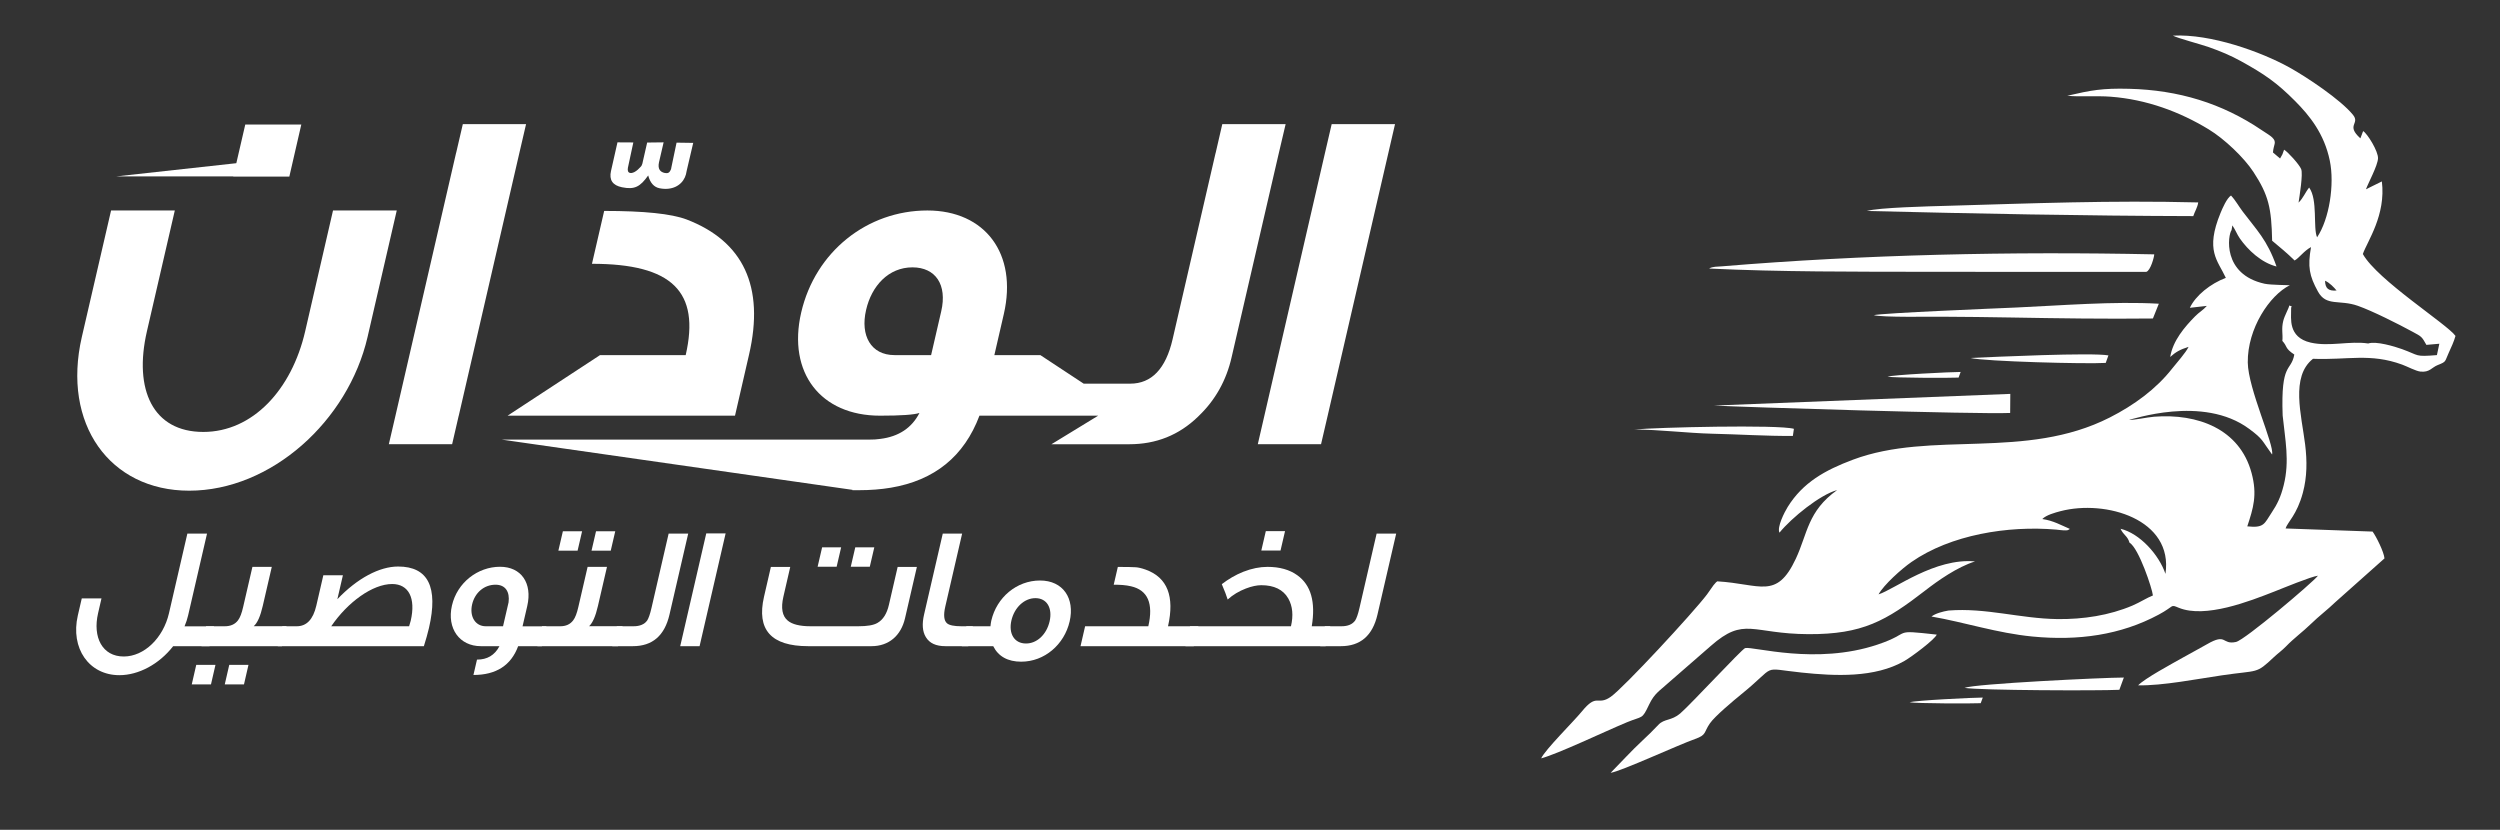 <?xml version="1.0" encoding="utf-8"?>
<!-- Generator: Adobe Illustrator 27.0.0, SVG Export Plug-In . SVG Version: 6.00 Build 0)  -->
<svg version="1.1" id="Layer_1" xmlns="http://www.w3.org/2000/svg" xmlns:xlink="http://www.w3.org/1999/xlink" x="0px" y="0px"
	 viewBox="0 0 5059.8 1679.5" style="enable-background:new 0 0 5059.8 1679.5;" xml:space="preserve">
<rect x="0" y="0" width="5059.8" height="1679.5" fill="#333333" stroke="none"/>
<style type="text/css">
	.st0{fill:#FFFFFF;}
	.st1{fill-rule:evenodd;clip-rule:evenodd;fill:#FFFFFF;}
</style>
<g>
	<g>
		<g>
			<path class="st0" d="M674,426l-56.3,244.3c-27.4,118.9-106.6,203.9-206.3,203.9c-101.6,0-141.4-85.1-114-203.9L353.8,426h-129
				l-59.2,256.1c-40.5,175.7,56.3,311,217.3,311c165.6,0,321.6-140.8,361-311L803,426H674z"/>
			<polygon class="st0" points="1064.7,251.3 936.7,251.3 923.3,309 923.2,309 800.4,841.3 787,899 915.1,899 928.4,841.3 
				928.5,841.3 1051.3,309 			"/>
			<polygon class="st0" points="2695.2,251.3 2681.8,309 2559,841.3 2545.7,899 2673.7,899 2687.1,841.3 2823.4,251.3 			"/>
			<path class="st0" d="M2602,251.3h-128.2l-13.5,58.6h-0.1l-87,376.9c-13.7,59.5-42.6,89.7-85.7,89.7h-94.2l-87.7-57.8h-93.1
				l19.2-83.3c28-121.7-37.7-209.4-154.8-209.4c-121.7,0-226.9,83.3-255.4,206.7c-28,121.7,39.5,208.6,159.6,208.6
				c43,0,68.9-1.9,79.8-5.5c-15.4,30.1-41.8,47.9-79.4,52.5c-6.8,1.1-14.2,1.4-21.8,1.4h-11l0,0h-733.5l710.1,101.7l-0.2,0.7h5.2
				l0.4,0.1l0-0.1h8.1c22.8,0,44.2-1.7,64-5c88.7-14.9,148.6-63.6,179.5-145.8h240.3l-94.6,57.8h157.6c54.1,0,100.4-18.3,139.1-55.8
				c0.6-0.6,1.3-1.2,1.9-1.9c32.9-31.6,55.4-71.2,66.2-118.9l95.4-412.5L2602,251.3z M1905,629.9l-20.5,88.8h-74.1
				c-47.6,0-69.6-39.4-57.5-91.4c11.1-48.6,45.3-86.2,93.9-86.2C1893.4,541.2,1917.4,576,1905,629.9z"/>
			<path class="st0" d="M1258.9,379c25.7,5.3,36.9-1.2,53-23.9c3.9,14.9,11.6,23.6,22.9,25.9c25.1,5,43.8-5.4,51.3-22
				c1.7-3.6,2.9-8,3.7-13.4l13.2-56.4l-33.7-0.5l-10.6,50.6c0.1,1.6-0.8,3.7-1.6,5.3c-2.3,5-5.6,6.7-11.6,5.5
				c-9.1-1.9-14.7-7.8-11.8-21.4l9.4-40.6l-33.3,0.4l-9.1,39.9c-0.2,2.4-1.6,5.3-2.5,7.4c0.4-0.7-12.4,16.3-23,14.2
				c-3.8-0.7-5.5-4.3-4.4-10.4l11-51.3l-32.1-0.2l-13.1,58C1232.5,364.2,1239.9,375.2,1258.9,379z"/>
			<path class="st0" d="M1387.8,718.7h-173.4l-187.1,122.6h460.3l28.4-123.5c32-138.1-11.9-229.6-126.1-273.5
				c-31.1-11.8-86.6-17.4-167.1-17.4l-24.7,107C1360.8,533.9,1417.2,590.6,1387.8,718.7z"/>
			<polygon class="st0" points="472.2,357 472.1,357.4 585.6,357.4 609.8,252.1 496.4,252.1 478.3,330.3 235.3,357 			"/>
		</g>
	</g>
	<g>
		<path class="st0" d="M424,1307.8h-73.5c-28.6,36.7-70.1,58.7-108.9,58.7c-61.5,0-99.4-54.4-84.1-120.8l8-34.6h39.9l-6.9,30
			c-11.3,48.8,8.7,87.6,51.9,87.6c41.7,0,80.1-37.8,91.6-87.6l37.2-161.1H419l-38.3,165.7c-1.7,7.4-4.1,14.5-7.2,21.9h59.7
			L424,1307.8z"/>
		<path class="st0" d="M427,1385.2h-38.9l9.1-39.6h38.9L427,1385.2z M570.7,1307.8H407.8l9.3-40.3h37.8c11.7,0,20.7-3.9,26.8-12
			c4.1-5.3,7.6-14.5,10.4-26.9l18.8-81.3h39.2l-18.3,79.1c-4.8,20.8-10.7,34.3-18.3,41H580L570.7,1307.8z M493.8,1385.2h-38.9
			l9.1-39.6h38.9L493.8,1385.2z"/>
		<path class="st0" d="M857.9,1307.8H562.2l9.3-40.3h29c20.1,0,33.2-13.8,39.7-41.7l14.2-61.5h39.6l-11.2,48.4
			c40.5-42.4,85.2-66.1,123-66.1c60.8,0,81.5,41.7,62.4,124.4C865.5,1282.7,862,1294.7,857.9,1307.8z M828,1267.5l3.3-11.3
			c10.5-45.6-4.1-74.2-37.6-74.2c-39.6,0-90.1,36.7-123.3,85.5H828z"/>
		<path class="st0" d="M1096.8,1307.8h-48.1c-14.3,38.9-44.6,58.3-90.5,58.3l7.2-31.1c20.5,0,35.5-8.5,45.5-27.2h-37.8
			c-42.8,0-69.1-35.7-58.4-82.3s52.4-78.4,97.3-78.4c43.1,0,65.8,33.2,55.1,79.5l-9.5,41h48.4L1096.8,1307.8z M1018.1,1267.5
			l11.2-48.4c2.7-20.9-5.9-35.7-26.4-35.7c-23.3,0-41.9,16.3-47.4,39.9c-5.6,24.4,6.4,44.2,27.6,44.2H1018.1z"/>
		<path class="st0" d="M1250.9,1307.8h-163.2l9.3-40.3h36.7c11.7,0,20.3-3.9,26.4-12c4.1-5.3,7.6-14.5,10.4-26.9l18.8-81.3h39.2
			l-18.3,79.1c-4.8,20.8-10.7,34.3-17.9,41h67.8L1250.9,1307.8z M1169,1114.5h-38.9l9.1-39.2h38.9L1169,1114.5z M1236.1,1114.5
			h-38.9l9.1-39.2h38.9L1236.1,1114.5z"/>
		<path class="st0" d="M1355,1243.8c-9.9,42.8-34.6,64-74.1,64h-41.7l9.3-40.3h33.6c13.1,0,22.1-3.9,27.8-11.7
			c2.7-4.2,5.8-12.7,8.7-25.4l34.7-150.5h39.6L1355,1243.8z"/>
		<path class="st0" d="M1415.9,1307.8h-39.2l52.7-228.2h39.2L1415.9,1307.8z"/>
		<path class="st0" d="M1855.7,1147.4l-24,103.9c-8.2,35.3-32.8,56.5-67.8,56.5h-128.3c-74.9,0-104.7-33.2-89.3-100l13.9-60.4h39.2
			l-13.9,60.4c-5.3,23-2.3,39.2,9,48.4c8.9,7.4,24.2,11.3,45.8,11.3h96.8c18,0,30.9-2.1,38.7-6.7c11.4-6.4,19.2-18.7,23.3-36.7
			l17.7-76.7H1855.7z M1693.3,1147h-38.5l9.1-39.2h38.5L1693.3,1147z M1760.4,1147h-38.5l9.1-39.2h38.5L1760.4,1147z"/>
		<path class="st0" d="M1959.7,1307.8h-46.3c-19.1,0-32.2-6-39.6-18.4c-6.9-11.3-8-26.5-3.5-45.9l37.8-163.6h39.2l-34.1,147.7
			c-4,17.3-2.7,28.6,3.5,33.9c4.4,3.9,14.2,6,29,6h23.3L1959.7,1307.8z"/>
		<path class="st0" d="M2164.9,1257.6c-10.8,47-51,81.6-98,81.6c-27.2,0-46.3-10.6-56.7-31.4h-63.6l9.3-40.3h48.8l0.1-1.8
			c0.4-3.2,0.8-6.4,1.5-9.5c10.9-47.3,51.6-81.3,98.6-81.3C2151.8,1174.9,2175.6,1211.3,2164.9,1257.6z M2124.3,1257.6
			c6.2-26.9-5.4-47-28.7-47c-22.3,0-42.5,18.7-48.6,45.2c-6.1,26.5,5.8,46.6,29.5,46.6C2098.4,1302.5,2118.1,1284.5,2124.3,1257.6z"
			/>
		<path class="st0" d="M2416.2,1307.8h-229.3l9.3-40.3h127.9c10.7-46.3-1.1-73.1-35-80.9c-10.4-2.5-22.2-3.2-35-3.2l8.3-36
			c19.4,0,31.7,0.4,36.6,0.7c4.9,0.4,11.6,1.8,20.1,4.9c43.7,15.9,58.5,54.1,44.9,114.5h61.5L2416.2,1307.8z"/>
		<path class="st0" d="M2683,1307.8h-283.7l9.3-40.3h204.2c5.1-21.9,3.4-40.6-5.4-56.2c-10.3-18-28.8-26.9-54.6-26.9
			c-8.8,0-19.2,2.1-31.2,6.7c-13.9,5.3-26.3,12.7-36.9,22.3c-2.2-7.4-6.2-17.7-11.9-31.1c13.3-10.2,27.6-18.7,43.6-25.1
			c17.1-6.7,33.4-9.9,48.9-9.9c24.4,0,44.6,5.6,60.4,17c27.6,19.8,37.3,54.1,29.2,103.2h37.5L2683,1307.8z M2591.7,1114.2h-38.9
			l9.1-39.2h38.9L2591.7,1114.2z"/>
		<path class="st0" d="M2787.9,1243.8c-9.9,42.8-34.6,64-74.1,64h-41.7l9.3-40.3h33.6c13.1,0,22.1-3.9,27.8-11.7
			c2.7-4.2,5.8-12.7,8.7-25.4l34.7-150.5h39.6L2787.9,1243.8z"/>
	</g>
	<g>
		<path class="st1" d="M4261.8,734.5l5.5-15.2c-33.4-6.1-231.2,3-279.4,5.2C4017.2,731.6,4222.5,737,4261.8,734.5z"/>
		<path class="st1" d="M4343.9,550.2c8.4-2.2,16-29.7,16.1-35.4c-288.1-6.1-586.7,0.3-874.5,24.2c-9.8,0.8-19.1,0.2-26.5,4.5
			c143.1,6.9,296.6,6.4,440.2,6.6C4047.4,550.1,4195.6,550.5,4343.9,550.2z"/>
		<path class="st1" d="M4357.3,644.6l12-29.9c-92.2-5.2-197.5,3.6-288.9,7.7c-36,1.6-273.8,11.2-288,15.5
			c18.5,4.7,112.2,2.9,138.8,3.1c46.4,0.2,92.9,0.8,139.3,1.6C4165.4,644.3,4262.6,645.7,4357.3,644.6z"/>
		<path class="st1" d="M4068.4,835.8l0.3-38.6L3469,820.8C3525.3,823.9,4001.9,838.8,4068.4,835.8z"/>
		<path class="st1" d="M4449,409.7c-178.1-4.5-335,1.9-509.8,6.9c-32.4,0.9-137.7,3.4-160.7,10.4c220.6,5.4,439.3,9.8,660.5,10.4
			C4441.8,428.6,4447.7,419.7,4449,409.7z"/>
		<path class="st1" d="M4782.2,514.1c9.1-25.9,47-78.6,38.5-146.9l-32.2,15.9c4.9-13.4,23.6-47.5,24.4-62.4
			c0.8-14.4-21.7-50.5-30.1-55.4l-5.6,14.7c-30.1-27.2,0-29.1-14.9-47.5c-25.1-30.9-93.4-76.4-129.1-96.2
			c-57.4-31.6-158.4-68.1-235.4-64.2c8.7,5,56.7,17.6,72.8,23.3c23.7,8.4,43.9,16.8,65.1,28.5c47.6,26.3,72.4,43.4,109.5,80.7
			c29.2,29.4,58.8,65.8,70.1,120.4c10,48.2-1,118.5-25.7,155.3c-8.5-19.1,1.8-76.2-16.1-100.7c-8.3,10.4-11.5,20.7-21.4,30.5
			c2-13.5,9.3-57.9,5.3-67.8c-3.7-9.4-27.6-35.6-34.6-39.3c-0.9,2.4-2,6-3.3,9.2l-4.8,8.6l-14.4-12.2c0.9-16.3,8.8-20.4-1.6-30.5
			c-4-3.9-14.9-10.5-20.7-14.4c-80.9-54.9-169.1-81.5-268.9-84c-54.2-1.4-77.4,3-125.1,14.1c25.9,2.6,58.8-0.3,87.7,1.9
			c72.7,5.5,139.8,30.4,198.5,66.1c31.8,19.3,71.5,57.1,90.6,86.3c30.7,46.9,36.5,72.9,37.8,139.1c17.6,14.8,28.9,23.8,45.5,40
			c9.1-4.9,19-19.6,33.2-27.1c-7,40.1-3.5,58,14,89.9c16.9,30.9,43.4,15.7,80.9,29c29.1,10.2,82.3,37,110.9,52.6
			c17.8,9.6,18.3,9.4,27.7,26.4l26.2-2.3l-4.9,23c-45.7,3.7-34.3,1-70.9-12.2c-14.8-5.3-52.2-16.6-68.2-11.3
			c-37.2-5.7-78.7,6.9-116.5-1.8c-46.6-10.8-39-50.3-39.5-66.2c-0.4-12.2,5.3-4.9-3.7-8.9c-0.9,5.9-9.4,19.9-12.2,31.2
			c-4.1,16.7-0.4,26.2-1.8,40.5c10.8,11.6,4.3,14.5,24.2,27.6c-6.7,35.9-27.6,13.7-23.6,123.3c4.9,48.5,14.5,91.9,2.1,141.2
			c-6,24-12.9,38.2-24.7,55.9c-14.4,21.5-14.5,31.2-49,27.3c12.2-36.8,20.6-63.8,8.7-107.9c-24-89.5-109.5-120.8-197.1-114
			c-15.1,1.2-40.5,7.2-51.6,6.3c4.1,0.8,149.9-51.6,244.1,18.5c28.6,21.2,24.9,22.8,46.1,51.7c5-19-48.5-132.8-49.2-186.2
			c-0.8-68.8,44.2-136.1,85.1-156.4c-0.4-0.2-38.8-0.4-50.9-3c-86.7-19-74.3-99.2-67-108.6l1.6-9.5c5.9,8.3,9.2,17.9,15.2,26.5
			c16.3,23.3,43.3,48.9,74.2,56.7c-19.1-54.4-40.6-74.2-68.2-110.9c-8.4-11.1-15.5-24-23.9-32.8c-8.5,5.3-17.5,26.2-21.3,35.5
			c-31.3,76.3-5.8,95.3,10.8,131.2c-31,11.6-61.4,35.9-72.8,60.6l34.4-3.9c-8.2,9.2-15.3,12.5-23.5,20.8
			c-21.5,21.8-45.4,49.7-50.7,82.6c10.8-9.7,19.4-14.9,37.2-20.5c-5.8,12.2-23.7,31.8-33.2,43.9c-32.5,41.5-77,74-126.1,99
			c-171.4,87.1-360.3,25.7-520,85.5c-56.9,21.3-101.5,46.4-132.1,95.7c-6.4,10.4-22.1,40.9-16.6,52c24.4-30.2,82.8-77.3,116.7-86.2
			c-59.9,42.7-59.8,88.2-83.7,139.1c-39.1,83.4-71.6,50.7-158.9,45.6c-3.8,3-1.7,1.2-4.8,4.6c-0.6,0.6-2.1,2.5-2.7,3.1l-13.3,18.8
			c-27.8,36.9-168.9,189.2-194.8,207.2c-27.5,19.2-27.1-8.8-58.6,29.8c-16.5,20.2-74.2,77.1-82.2,94.8c34.9-9.5,128-54.1,173.4-73
			c32.8-13.6,30.2-4.7,45-35.8c11.1-23.3,21.2-27.6,38.9-43.9l85.9-74.8c68.4-60.1,82.6-24.4,197.9-23.9
			c109.4,0.5,156.8-26.9,236.4-88.5c25-19.4,64.3-47.3,100.6-58.7c-81.6-7.5-162.6,56.2-195.3,66.7c10.6-19.4,46.6-51.7,66.7-65.6
			c79.3-55.1,195-73.9,292.9-65.5c4,0.4,11.3,1.4,14.7,1.5c9.4,0.3,9-0.2,12.9-2.9c-17.1-7.2-33.6-16.9-55.8-20
			c8-8.2,26.1-13.1,37.2-16c91.1-23.6,228.5,16.3,212.1,127c-13.1-38.8-52-81.9-90.9-91.3c5.9,13.1,14.1,14.2,18.1,28.1
			c19,11.2,46.3,94.1,47.4,106.9c-12.5,4.9-25.9,13.8-41.3,20.4c-46.9,20-99.8,28-151.8,27.4c-75.8-1-144.7-23.3-220.7-17.3
			c-11.7,2-26.2,5.8-34.4,12.1c68,11.9,133.2,33.6,204.3,40.5c92.6,9,178.6-2.9,255.8-44.4c32.8-17.6,22.5-21.2,40.4-13.8
			c53.5,22,142.9-13,193.9-33c17.6-6.9,73.6-30.1,87.9-31.9c-10.8,14-148.1,130.2-165.9,134.1c-29.4,6.4-17.8-19.1-58.9,4.7
			c-15.7,9-32.6,17.9-48.2,26.7c-23.1,13.1-77.2,42.1-91,56.4c48.9,1.1,121.7-13.3,169.2-20.2c75.7-11.2,68.4-1.9,105.7-37
			c8.3-7.8,16.1-13.1,24.2-21.4c16.5-17.1,34.2-29.7,50.7-45.8c16.3-15.9,33.7-28.8,49.6-44.2l99.2-88.3
			c-1.1-13-16.7-44.3-24.1-54.3l-176.1-6.3c3.7-12.5,23-27.4,35-72.3c8.6-32.1,8.7-64.2,4.6-97.6c-7.4-59.7-29.9-137.3,15.9-173.5
			c70,2.8,115.9-11.9,180.5,11.8c9.7,3.5,27.9,13.2,37,14.1c18.6,2,22.8-8.4,34.7-13.1c18.5-7.3,14.1-6.7,22.6-25.1
			c4.9-10.7,10.5-22.7,13.6-34C4953,656.2,4811.3,566.6,4782.2,514.1z M4705.7,568.2c8.5,3.4,18.5,13.7,23.3,19.8
			C4712.8,589.2,4706.1,584.1,4705.7,568.2z"/>
		<path class="st1" d="M3628.6,882.3l2.1-14.4c-30.8-8.9-279-3-322.9,1.4c48.5,0,106.5,7.2,157.3,8.5
			C3518.8,879,3575.1,882.7,3628.6,882.3z"/>
		<path class="st1" d="M4289.4,1396.1l9.1-24.8c-41.6,0-301.8,12.6-322.5,20.9C4008,1397.4,4247.8,1398.2,4289.4,1396.1z"/>
		<path class="st1" d="M3919.8,1284.4c-94.4-10.4-46.3-4.5-119.8,20.2c-124.8,41.9-252.1,3.1-268,7.1
			c-6.1,1.5-109.9,113.8-131.3,132.2c-17.9,15.3-32.3,10.4-44.1,22.9c-12.1,12.8-21.3,21.7-32.4,32c-23.5,21.9-42.5,43.2-64.4,65.3
			c20.9-2.9,136.9-56.5,171-68.5c23.6-8.3,17-13,30-31.7c9.9-14.3,47.6-45.9,62.5-58c76.3-61.7,37.4-53.6,123-44.7
			c67.7,7.1,148,11.1,208.1-23.5C3869.1,1329.3,3915.9,1294.3,3919.8,1284.4z"/>
		<path class="st1" d="M4008.8,1423.2l4.2-11.4c-19.1,0-138.4,5.8-147.9,9.6C3879.8,1423.8,3989.7,1424.2,4008.8,1423.2z"/>
		<path class="st1" d="M3964,764.2l4.2-11.4c-19.1,0-138.4,5.8-147.9,9.6C3835,764.8,3944.9,765.2,3964,764.2z"/>
	</g>
</g>
</svg>
